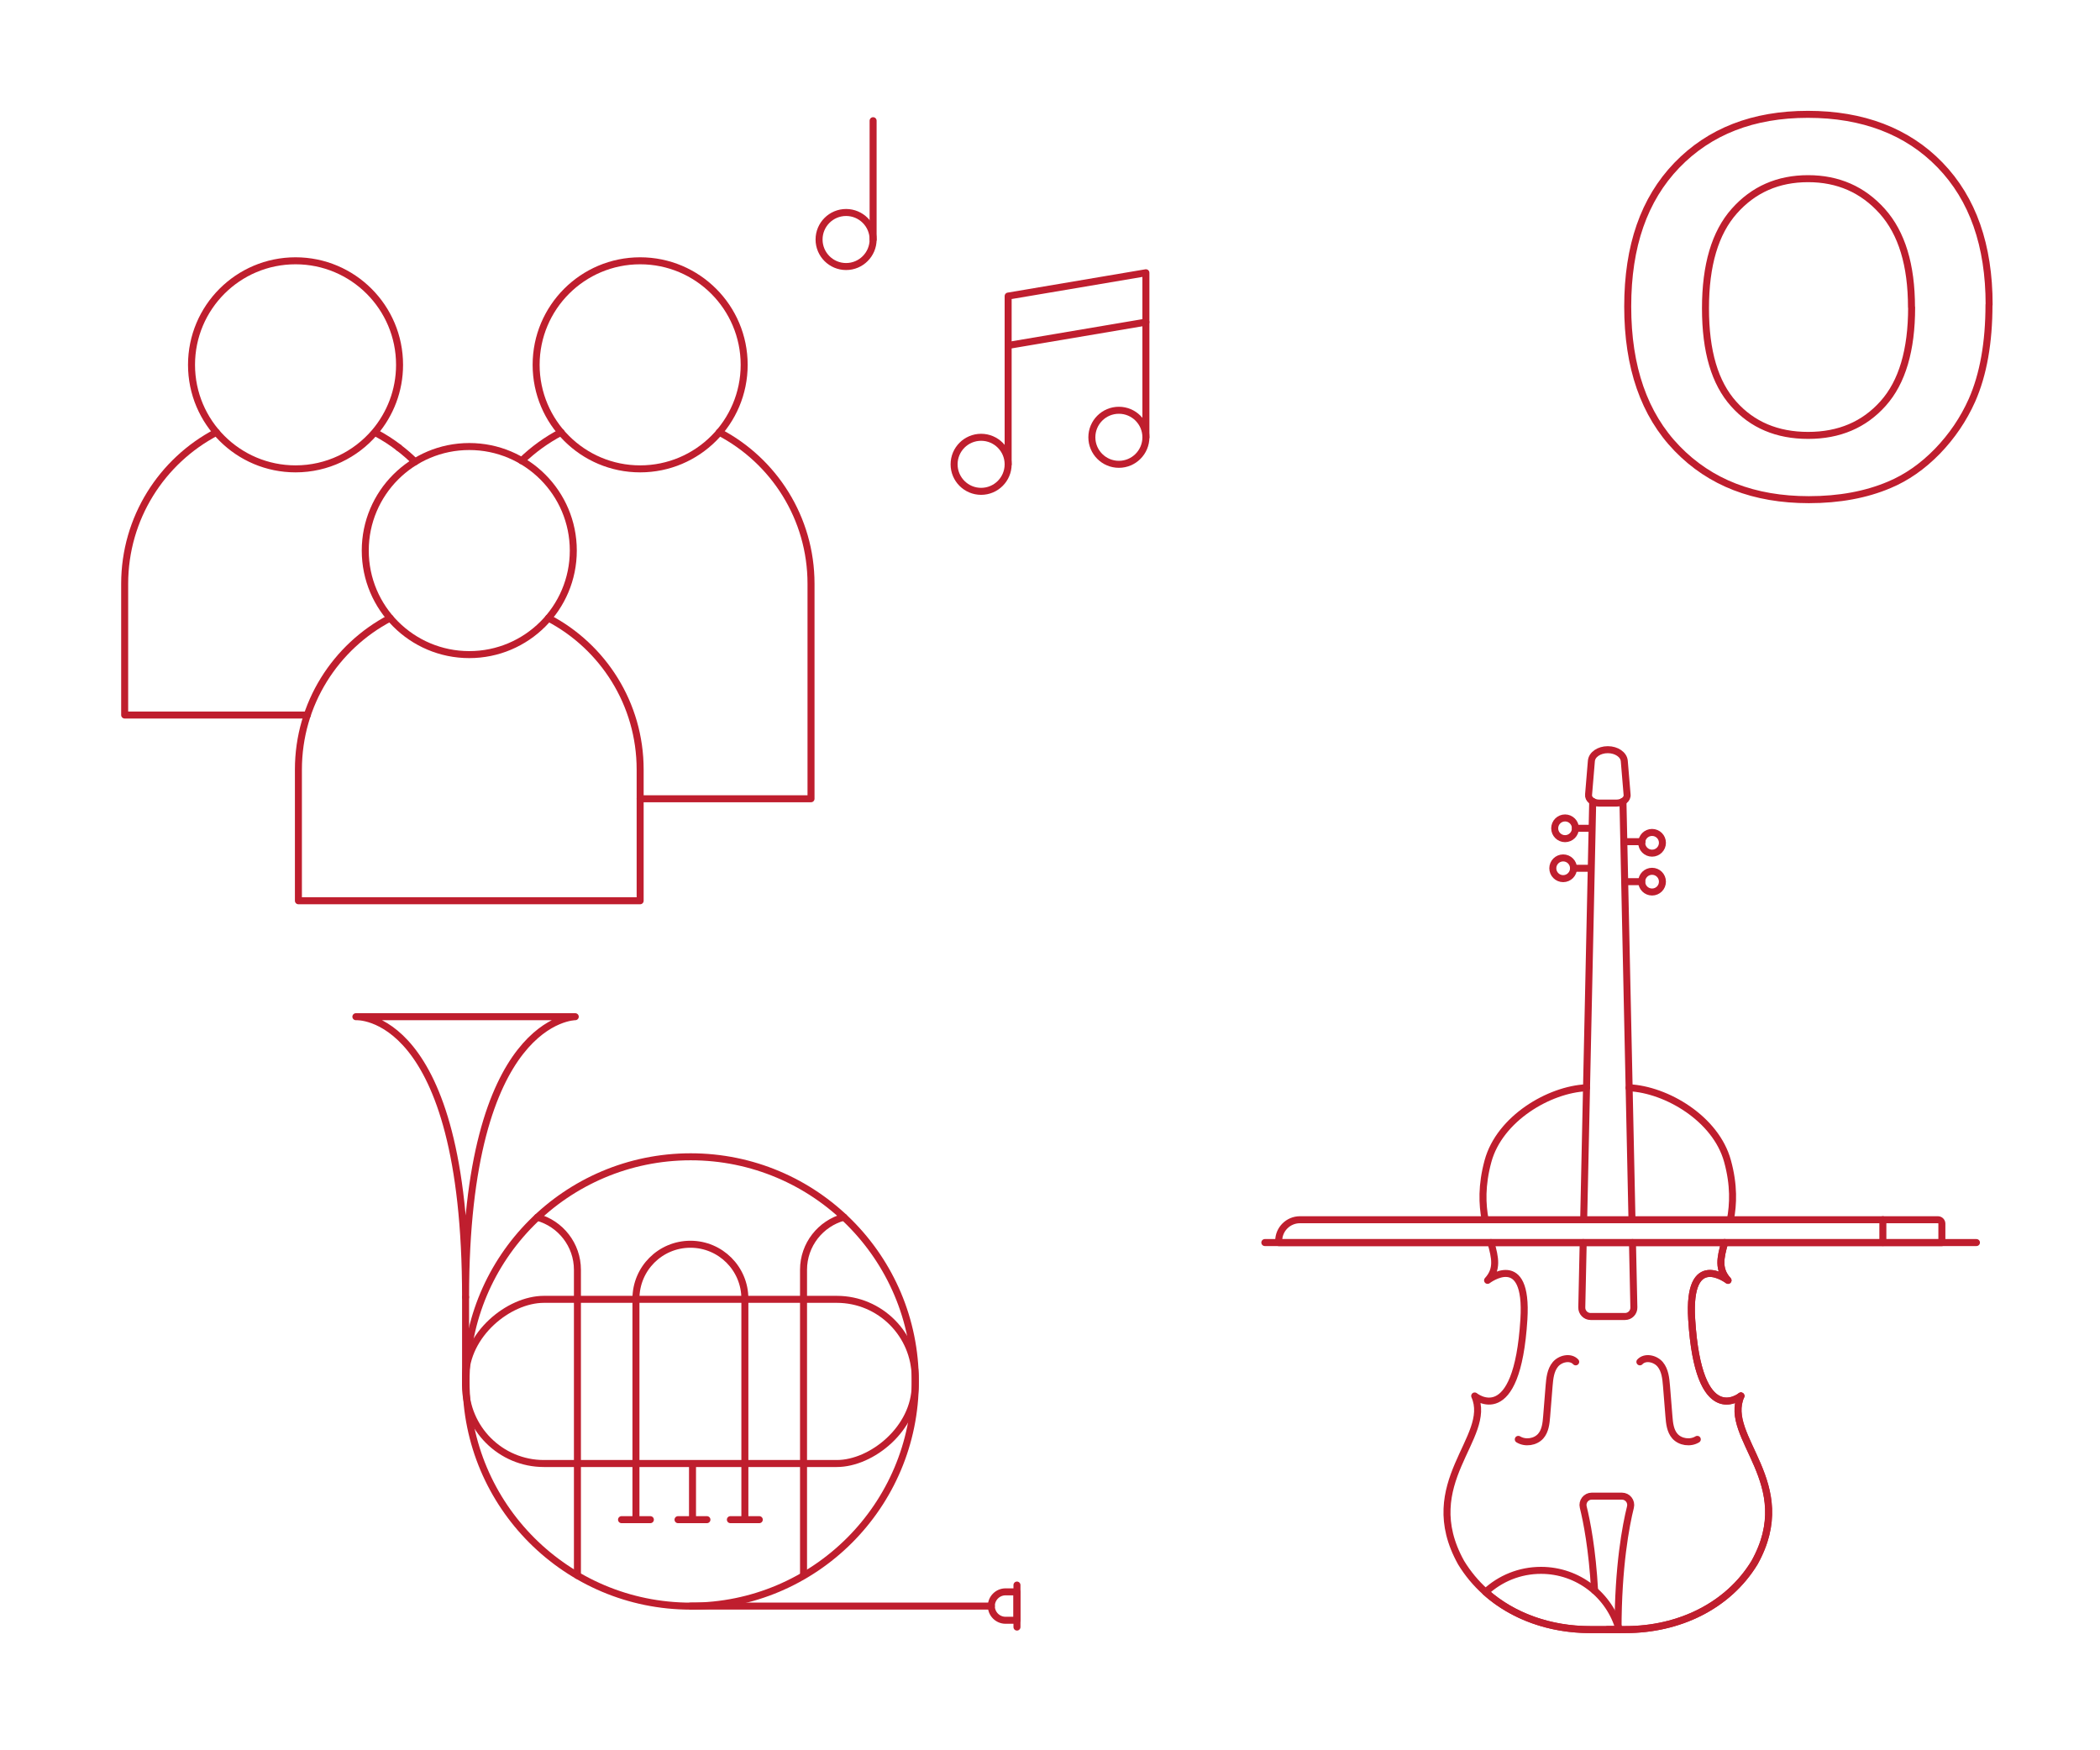 <?xml version="1.0" encoding="UTF-8"?>
<svg id="Layer_1" data-name="Layer 1" xmlns="http://www.w3.org/2000/svg" viewBox="0 0 300 250">
  <defs>
    <style>
      .cls-1, .cls-2 {
        fill: none;
        stroke: #bf1e2e;
        stroke-linejoin: round;
      }

      .cls-2 {
        stroke-linecap: round;
      }
    </style>
  </defs>
  <g>
    <line class="cls-1" x1="98.93" y1="208.95" x2="98.93" y2="217.06"/>
    <line class="cls-1" x1="106.41" y1="208.95" x2="106.41" y2="217.06"/>
    <line class="cls-2" x1="108.47" y1="217.06" x2="104.34" y2="217.06"/>
    <line class="cls-2" x1="100.99" y1="217.06" x2="96.86" y2="217.06"/>
    <line class="cls-2" x1="92.91" y1="217.06" x2="88.79" y2="217.06"/>
    <line class="cls-1" x1="90.85" y1="208.95" x2="90.85" y2="217.06"/>
    <path class="cls-2" d="M82.18,145.22s-15.67,0-15.67,40.06c0-41.09-15.67-40.06-15.67-40.06h31.34Z"/>
    <path class="cls-2" d="M75.94,174.67c5.81-5.83,13.85-9.44,22.73-9.44,17.72,0,32.09,14.36,32.09,32.09s-14.36,32.09-32.09,32.09c-17.72,0-32.09-14.36-32.09-32.09,0-8.84,3.57-16.84,9.36-22.65"/>
    <line class="cls-2" x1="98.66" y1="229.4" x2="141.62" y2="229.4"/>
    <path class="cls-2" d="M143.65,227.37c-1.12,0-2.03.91-2.03,2.03,0,1.12.91,2.03,2.03,2.03h1.63v-4.06h-1.63Z"/>
    <line class="cls-2" x1="145.28" y1="232.4" x2="145.28" y2="226.4"/>
    <rect class="cls-2" x="86.9" y="165.2" width="23.45" height="64.24" rx="11.2" ry="11.2" transform="translate(295.94 98.69) rotate(90)"/>
    <path class="cls-2" d="M90.85,209.04v-23.54c0-4.3,3.48-7.78,7.78-7.78h0c4.3,0,7.78,3.48,7.78,7.78v23.54"/>
    <path class="cls-2" d="M114.79,225.02v-43.65c0-3.6,2.45-6.63,5.77-7.52"/>
    <path class="cls-2" d="M76.76,173.87c3.3.9,5.73,3.92,5.73,7.51v43.65"/>
    <line class="cls-2" x1="66.51" y1="197.32" x2="66.51" y2="185.27"/>
  </g>
  <g>
    <g>
      <path class="cls-2" d="M246.38,177.48c-.61,2.19-.98,3.81.48,5.4,0,0-5.81-4.46-5.19,5.56.95,15.53,6.75,11.17,7.03,10.95"/>
      <path class="cls-2" d="M248.71,199.39h0c-2.63,5.95,8.3,12.41,1.94,23.81-3.79,6.22-10.84,9.56-18.4,9.56h-.93"/>
      <g>
        <path class="cls-2" d="M226.64,155.37c-5.32.24-12.41,4.39-14.07,10.48-.94,3.46-.82,6.17-.41,8.37"/>
        <path class="cls-2" d="M247.2,174.22c.41-2.2.54-4.91-.41-8.37-1.66-6.08-8.74-10.23-14.07-10.48"/>
        <path class="cls-2" d="M212.99,177.48c.61,2.19.98,3.81-.48,5.4,0,0,5.81-4.46,5.19,5.56-.98,15.92-7.03,10.95-7.03,10.95,2.64,5.94-8.3,12.4-1.94,23.81,3.79,6.22,10.83,9.56,18.4,9.56h5.11c7.57,0,14.61-3.34,18.4-9.56,6.36-11.41-4.58-17.87-1.94-23.81,0,0-6.05,4.97-7.03-10.95-.62-10.02,5.19-5.56,5.19-5.56-1.46-1.59-1.09-3.21-.48-5.4"/>
      </g>
    </g>
    <path class="cls-2" d="M233.21,177.48l.2,9.26c.02.71-.55,1.3-1.26,1.3h-4.92c-.71,0-1.28-.59-1.26-1.3l.2-9.26"/>
    <line class="cls-2" x1="231.85" y1="114.47" x2="233.14" y2="174.22"/>
    <line class="cls-2" x1="226.24" y1="174.22" x2="227.53" y2="114.47"/>
    <path class="cls-2" d="M230.9,114.71h-2.43c-.91,0-1.62-.57-1.53-1.23l.4-4.79c.08-.91,1.1-1.61,2.35-1.61h0c1.24,0,2.27.71,2.35,1.61l.4,4.79c.09.66-.62,1.23-1.53,1.23Z"/>
    <g>
      <path class="cls-2" d="M225.1,194.52c-.75-.81-2.22-.47-2.91.37s-.8,1.99-.89,3.07c-.12,1.45-.24,2.9-.35,4.36-.08.99-.19,2.06-.85,2.81-.76.86-2.2,1.07-3.2.46"/>
      <path class="cls-2" d="M234.27,194.52c.75-.81,2.22-.47,2.91.37s.8,1.99.89,3.07c.12,1.45.24,2.9.35,4.36.08.99.19,2.06.85,2.81.76.86,2.2,1.07,3.2.46"/>
    </g>
    <path class="cls-2" d="M229.64,232.75h1.51c0-9.03,1.12-14.88,1.77-17.48.2-.8-.4-1.57-1.22-1.57h-2.15s-2.15,0-2.15,0c-.82,0-1.42.77-1.22,1.57.5,2.02,1.29,6,1.62,11.91"/>
    <line class="cls-2" x1="227.29" y1="118.31" x2="225.06" y2="118.31"/>
    <line class="cls-2" x1="227.02" y1="124.02" x2="224.79" y2="124.02"/>
    <line class="cls-2" x1="232.31" y1="125.93" x2="234.53" y2="125.93"/>
    <line class="cls-2" x1="232.31" y1="120.22" x2="234.58" y2="120.22"/>
    <path class="cls-2" d="M237.49,120.38c0,.82-.66,1.48-1.48,1.48s-1.48-.66-1.48-1.48.66-1.48,1.48-1.48,1.48.66,1.48,1.48Z"/>
    <path class="cls-2" d="M237.49,125.93c0,.82-.66,1.48-1.48,1.48s-1.48-.66-1.48-1.48.66-1.48,1.48-1.48,1.48.66,1.48,1.48Z"/>
    <circle class="cls-2" cx="223.31" cy="124.02" r="1.48"/>
    <circle class="cls-2" cx="223.58" cy="118.31" r="1.48"/>
    <g>
      <line class="cls-2" x1="180.69" y1="177.48" x2="282.35" y2="177.48"/>
      <path class="cls-2" d="M228.41,128.48h.23c1.67,0,3.03,1.36,3.03,3.03v91.15c0,.31-.25.56-.56.56h-2.71v-94.73h0Z" transform="translate(54.19 405.89) rotate(-90)"/>
      <line class="cls-2" x1="268.98" y1="174.22" x2="268.98" y2="177.48"/>
    </g>
    <path class="cls-2" d="M231.31,232.76h-4.18c-5.63,0-10.97-1.85-14.9-5.36,2.07-1.92,4.85-3.1,7.91-3.1,5.32,0,9.8,3.58,11.17,8.46Z"/>
  </g>
  <g>
    <path class="cls-2" d="M59.3,65.96c-.74-.72-1.52-1.4-2.34-2.02"/>
    <path class="cls-2" d="M30.91,61.75c-7.79,4.08-13.1,12.24-13.1,21.64v18.74h26.1"/>
    <path class="cls-2" d="M56.96,63.93c-1.02-.78-2.11-1.48-3.25-2.09"/>
    <path class="cls-2" d="M53.53,61.75c-2.72,3.19-6.78,5.22-11.31,5.22-8.2,0-14.86-6.65-14.86-14.86s6.65-14.86,14.86-14.86,14.86,6.65,14.86,14.86c0,3.68-1.34,7.04-3.55,9.64"/>
  </g>
  <g>
    <path class="cls-2" d="M80.15,61.75c-2.07,1.08-3.96,2.45-5.63,4.06"/>
    <path class="cls-2" d="M91.45,114.09h24.41v-30.71c0-9.4-5.31-17.56-13.1-21.64"/>
    <circle class="cls-2" cx="91.45" cy="52.11" r="14.86"/>
  </g>
  <g>
    <path class="cls-2" d="M55.73,88.28c-7.79,4.08-13.1,12.24-13.1,21.64v18.74h48.82v-18.74c0-9.4-5.31-17.56-13.1-21.64"/>
    <circle class="cls-2" cx="67.04" cy="78.64" r="14.86"/>
  </g>
  <path class="cls-2" d="M284.14,43.52c0,5.42-.81,9.97-2.43,13.65-1.21,2.71-2.86,5.14-4.95,7.3-2.1,2.15-4.39,3.75-6.88,4.79-3.31,1.4-7.14,2.11-11.47,2.11-7.84,0-14.11-2.43-18.82-7.3-4.71-4.86-7.06-11.63-7.06-20.29s2.34-15.31,7.01-20.17c4.68-4.85,10.92-7.28,18.73-7.28s14.21,2.41,18.88,7.24c4.68,4.83,7.01,11.48,7.01,19.95ZM273.07,43.88c0-6.03-1.39-10.59-4.17-13.7-2.78-3.11-6.32-4.66-10.6-4.66s-7.8,1.54-10.54,4.63c-2.75,3.09-4.12,7.71-4.12,13.89s1.34,10.65,4.02,13.65c2.67,3,6.22,4.5,10.65,4.5s8-1.52,10.71-4.56c2.72-3.04,4.07-7.62,4.07-13.74Z"/>
  <g>
    <circle class="cls-2" cx="140.16" cy="66.32" r="3.86"/>
    <circle class="cls-2" cx="159.84" cy="62.46" r="3.86"/>
    <polyline class="cls-2" points="144.02 66.32 144.02 42.29 163.7 38.96 163.7 62.46"/>
    <line class="cls-2" x1="144.02" y1="49.34" x2="163.7" y2="46.01"/>
  </g>
  <g>
    <circle class="cls-2" cx="120.87" cy="34.21" r="3.86"/>
    <line class="cls-2" x1="124.73" y1="34.21" x2="124.73" y2="17.24"/>
  </g>
</svg>
